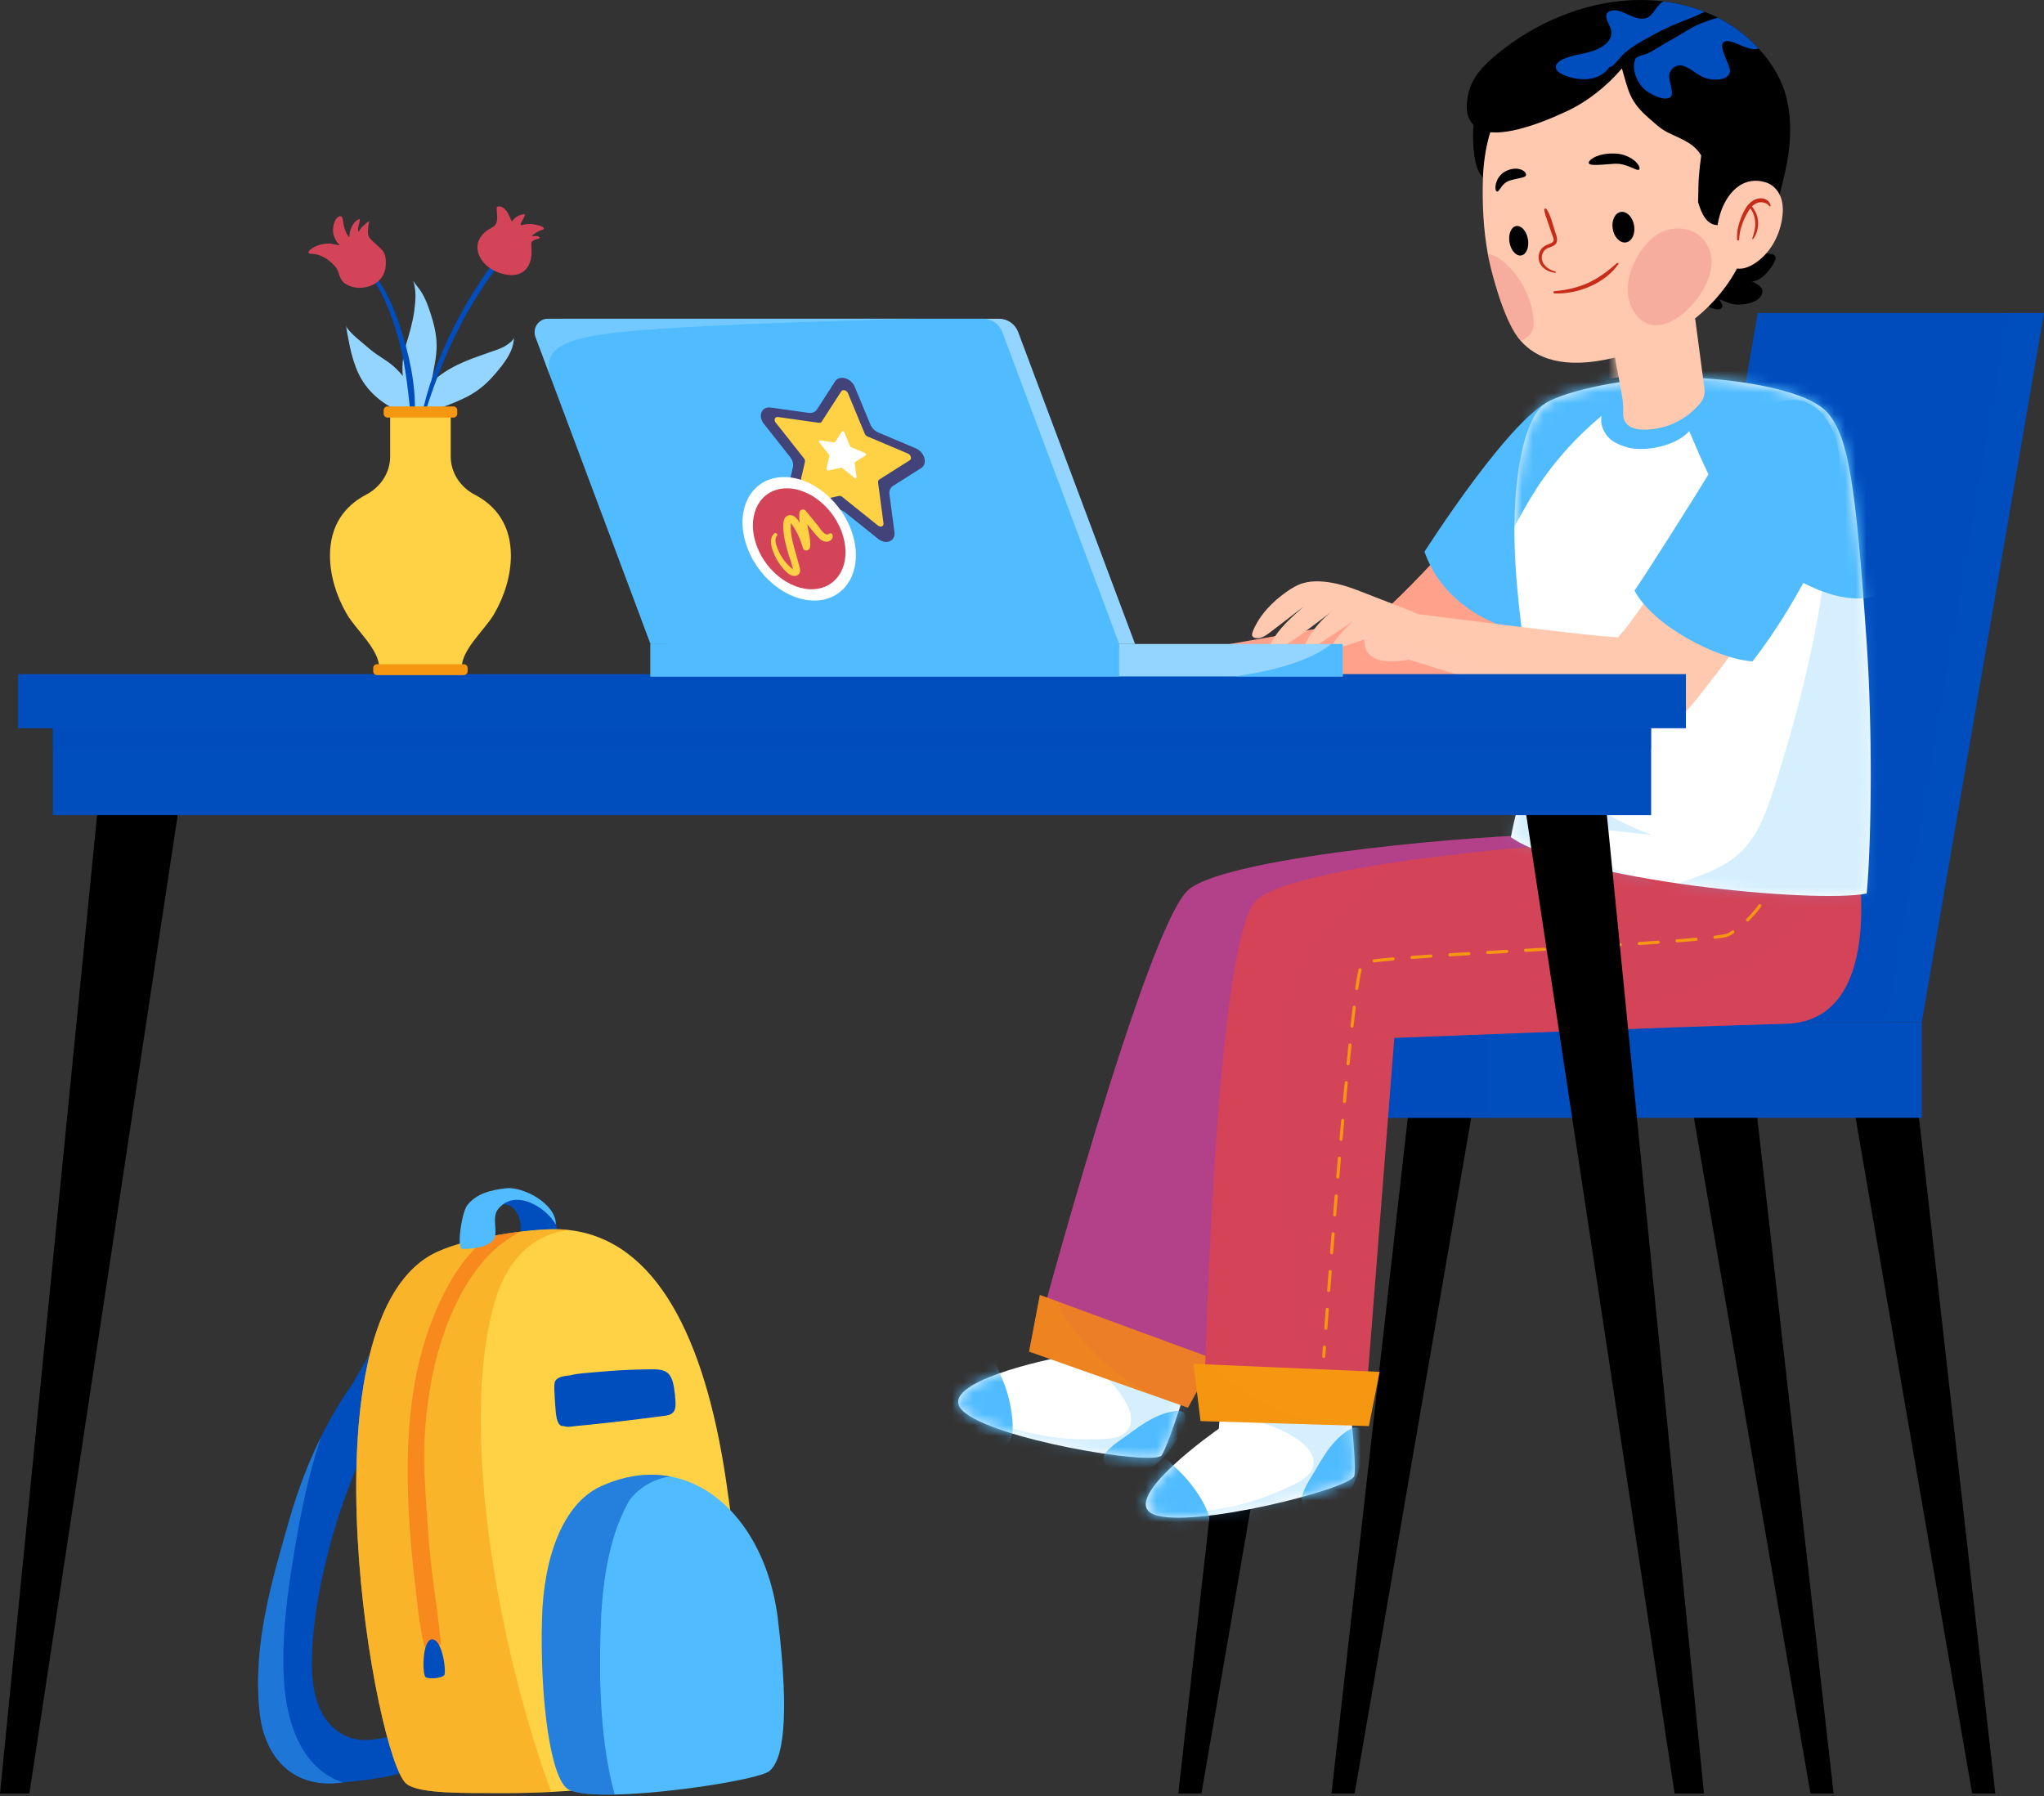 <svg width="190" height="167" viewBox="0 0 190 167" fill="none" xmlns="http://www.w3.org/2000/svg">
<rect x="0" y="0" width="190" height="167" fill="#333333" stroke="none"/>
<path d="M46.406 111.932C47.111 111.932 47.605 112.042 48.011 112.678C48.254 113.059 48.362 113.511 48.402 113.945C48.437 114.317 48.319 114.81 48.631 115.034C49.113 115.379 50.023 115.387 50.571 115.311C51.553 115.175 52.024 114.677 51.644 113.733C51.279 112.826 50.55 112.112 49.681 111.684C49.015 111.356 48.272 111.08 47.528 111.048C47.2 111.034 46.94 111.137 46.692 111.345C46.569 111.447 46.216 111.77 46.406 111.932Z" fill="#004DBE"/>
<path d="M37.673 122.61C36.097 122.094 33.312 127.892 32.638 128.851C30.007 132.594 28.185 136.813 26.922 141.195C25.221 147.102 23.454 153.052 24.14 159.264C24.584 163.287 27.128 166.216 31.46 165.76C33.515 165.544 37.502 165.214 39.201 164.033C39.976 163.495 40.029 162.792 39.357 161.838C38.674 160.865 38.178 161.067 37.008 161.299C34.798 161.738 32.892 162.33 30.986 160.62C29.113 158.938 28.912 155.975 29.013 153.596C29.161 150.108 29.845 146.72 30.764 143.331C31.921 139.059 33.659 135.198 35.26 131.102C35.969 129.289 36.991 127.378 37.398 125.473C37.64 124.336 37.38 123.433 37.785 122.375C37.592 122.347 37.357 122.324 37.673 122.61Z" fill="#004DBE"/>
<path opacity="0.38" d="M29.623 164.426C28.679 163.6 27.992 162.531 27.509 161.381C26.423 158.795 26.267 155.869 26.353 153.1C26.45 150.024 26.904 146.962 27.409 143.93C27.833 141.392 28.339 138.865 29.002 136.378C29.252 135.441 29.531 134.516 29.836 133.602C28.633 136.032 27.675 138.583 26.922 141.197C25.22 147.103 23.453 153.054 24.14 159.266C24.584 163.289 27.128 166.218 31.46 165.762C31.589 165.748 31.726 165.735 31.869 165.72C31.051 165.433 30.29 165.009 29.623 164.426Z" fill="#50BCFF"/>
<path d="M67.562 163.947C66.507 164.969 58.585 166.219 51.239 166.593C49.705 166.666 48.211 166.706 46.799 166.698C43.317 166.682 38.982 166.812 37.773 165.83C34.892 163.5 27.83 123.694 40.029 116.698C42.822 115.098 49.453 114.173 52.018 114.287C52.326 114.303 52.627 114.319 52.919 114.36C60.987 115.301 65.516 124.352 67.481 137.582C70.127 155.359 69.388 162.186 67.562 163.947Z" fill="#FFD245"/>
<path opacity="0.51" d="M51.24 166.592C49.707 166.667 48.209 166.707 46.798 166.701C43.319 166.684 38.981 166.811 37.771 165.832C34.891 163.499 27.828 123.698 40.029 116.699C41.268 115.99 43.255 115.414 45.312 114.999C46.326 114.798 47.363 114.631 48.325 114.516C49.817 114.331 51.148 114.251 52.017 114.285C52.328 114.302 52.628 114.32 52.922 114.36C49.8 114.66 47.288 116.877 46.101 120.668C42.576 131.942 46.141 152.801 51.24 166.592Z" fill="#F59711"/>
<path opacity="0.5" d="M48.325 114.516C47.173 115.155 46.113 115.927 45.22 116.912C43.256 119.078 41.92 121.884 41.032 124.654C40.139 127.437 39.679 130.346 39.489 133.261C39.281 136.354 39.615 139.413 39.805 142.501C40.019 145.969 40.641 149.327 40.986 152.778C41.009 153.031 40.243 153.239 40.019 153.106C39.759 153.17 39.483 153.17 39.448 153.037C38.947 151.079 38.803 148.993 38.555 146.989C38.319 145.018 38.135 143.037 38.025 141.055C37.691 134.989 37.893 128.675 40.088 122.938C41.148 120.167 42.668 117.287 44.932 115.316C45.059 115.207 45.18 115.103 45.313 115C46.327 114.798 47.363 114.631 48.325 114.516Z" fill="#F55E11"/>
<path d="M62.641 128.937C62.56 128.466 62.408 127.918 62.035 127.622C61.608 127.284 60.946 127.303 60.429 127.306C58.818 127.316 57.134 127.401 55.375 127.566C54.597 127.639 53.757 127.67 52.962 127.87C52.785 127.914 51.894 127.896 51.604 128.403C51.466 128.643 51.548 129.671 51.604 130.553C51.667 131.546 51.736 132.395 52.192 132.561C52.388 132.564 52.562 132.639 52.751 132.651C52.962 132.664 53.206 132.609 53.419 132.588C53.879 132.545 54.333 132.5 54.782 132.454C55.647 132.366 56.492 132.274 57.319 132.179C58.903 131.998 60.421 131.807 61.877 131.611C62.214 131.566 62.57 131.454 62.713 131.073C62.803 130.835 62.801 130.571 62.79 130.318C62.768 129.853 62.718 129.391 62.641 128.937Z" fill="#004DBE"/>
<path d="M42.999 116.121C42.411 116.153 42.907 112.76 43.416 112.076C44.254 110.949 45.74 110.608 47.068 110.468C48.601 110.307 51.708 111.89 51.666 113.857C50.763 112.227 47.897 110.466 46.325 112.38C45.64 113.215 46.35 114.516 45.897 115.201C45.31 116.085 43.586 116.089 42.999 116.121Z" fill="#50BCFF"/>
<path d="M71.474 164.684C70.549 165.382 62.481 166.729 57.139 166.835C55.224 166.875 53.657 166.754 52.894 166.388C51.214 165.601 50.167 158.093 50.386 150.414C50.549 144.732 52.359 139.764 55.873 138.174C57.464 137.451 59.015 137.11 60.483 137.102C61.117 137.094 61.734 137.159 62.334 137.273C67.578 138.271 71.474 143.62 72.31 150.536C73.455 160.082 72.74 163.742 71.474 164.684Z" fill="#50BCFF"/>
<path opacity="0.54" d="M62.334 137.273C60.224 137.5 58.763 139.002 58.406 139.651C56.474 143.166 55.946 147.557 55.824 151.64C55.678 156.347 55.808 162.046 57.139 166.835C55.224 166.875 53.657 166.754 52.894 166.388C51.214 165.601 50.167 158.093 50.386 150.414C50.549 144.732 52.359 139.764 55.873 138.174C57.464 137.451 59.015 137.11 60.483 137.102C61.117 137.094 61.734 137.159 62.334 137.273Z" fill="#004DBE"/>
<path d="M40.171 152.41C41.125 152.398 41.512 155.442 41.293 155.736C41.074 156.03 39.865 156.132 39.56 155.92C39.254 155.707 39.217 152.422 40.171 152.41Z" fill="#004DBE"/>
<path d="M111.678 166.745H109.526L116.797 102.352H122.785L111.678 166.745Z" fill="black"/>
<path d="M183.323 166.745H185.475L178.203 102.352H172.216L183.323 166.745Z" fill="black"/>
<path d="M168.292 166.745H170.444L163.172 102.352H157.185L168.292 166.745Z" fill="black"/>
<path d="M125.919 166.745H123.767L131.038 102.352H137.026L125.919 166.745Z" fill="black"/>
<path d="M190 29.102L178.637 95.044H152.029L163.393 29.102H190Z" fill="#004DBE"/>
<path opacity="0.45" d="M186.753 29.102L175.39 95.044H152.029L163.393 29.102H186.753Z" fill="#004DBE"/>
<path d="M178.638 95.047H115.781V103.923H178.638V95.047Z" fill="#004DBE"/>
<path opacity="0.45" d="M138.348 95.047H115.781V103.923H138.348V95.047Z" fill="#004DBE"/>
<path d="M98.184 126.243C98.184 126.243 86.817 128.495 89.471 131.139C92.125 133.783 107.245 136.313 107.974 135.304C108.702 134.294 110.947 126.796 110.947 126.796L100.45 122.055L98.184 126.243Z" fill="white"/>
<mask id="mask0_3732_5938" style="mask-type:luminance" maskUnits="userSpaceOnUse" x="89" y="122" width="22" height="14">
<path d="M98.184 126.243C98.184 126.243 86.817 128.495 89.471 131.139C92.125 133.783 107.245 136.313 107.974 135.304C108.702 134.294 110.947 126.796 110.947 126.796L100.45 122.055L98.184 126.243Z" fill="white"/>
</mask>
<g mask="url(#mask0_3732_5938)">
<path d="M104.895 133.347C106.217 132.354 107.648 131.374 109.29 131.181C109.591 131.146 109.957 131.169 110.11 131.43C110.189 131.564 110.189 131.73 110.174 131.885C110.088 132.763 109.616 133.554 109.106 134.273C108.586 135.006 108.004 135.709 107.278 136.238C106.553 136.768 105.665 137.114 104.769 137.066C104.094 137.031 102.514 136.488 102.562 135.595C102.603 134.803 104.32 133.78 104.895 133.347Z" fill="#50BCFF"/>
</g>
<mask id="mask1_3732_5938" style="mask-type:luminance" maskUnits="userSpaceOnUse" x="89" y="122" width="22" height="14">
<path d="M98.184 126.243C98.184 126.243 86.817 128.495 89.471 131.139C92.125 133.783 107.245 136.313 107.974 135.304C108.702 134.294 110.947 126.796 110.947 126.796L100.45 122.055L98.184 126.243Z" fill="white"/>
</mask>
<g mask="url(#mask1_3732_5938)">
<path d="M94.121 132.178C94.179 132.991 94.105 133.923 93.47 134.435C92.794 134.981 91.786 134.796 91.002 134.421C89.924 133.905 88.983 133.061 88.457 131.988C87.93 130.914 87.847 129.607 88.341 128.517C88.527 128.105 88.789 127.732 89.07 127.378C89.451 126.901 89.885 126.445 90.437 126.182C90.925 125.95 91.739 125.817 92.156 126.241C92.558 126.649 92.848 127.479 93.079 128C93.663 129.319 94.019 130.739 94.121 132.178Z" fill="#50BCFF"/>
</g>
<mask id="mask2_3732_5938" style="mask-type:luminance" maskUnits="userSpaceOnUse" x="89" y="122" width="22" height="14">
<path d="M98.184 126.243C98.184 126.243 86.817 128.495 89.471 131.139C92.125 133.783 107.245 136.313 107.974 135.304C108.702 134.294 110.947 126.796 110.947 126.796L100.45 122.055L98.184 126.243Z" fill="white"/>
</mask>
<g mask="url(#mask2_3732_5938)">
<path opacity="0.24" d="M95.963 133.262C98.099 133.772 100.245 133.863 102.352 133.804C103.462 133.773 104.757 133.554 105.075 132.455C105.32 131.608 104.851 130.601 104.301 129.795C103.385 128.45 102.188 127.306 100.851 126.497C100.294 126.159 99.708 125.875 99.193 125.454C98.679 125.033 98.23 124.435 98.148 123.784C98.061 123.097 98.409 122.481 98.903 122.133C99.397 121.784 100.017 121.661 100.633 121.585C103.351 121.254 106.395 121.819 108.825 123.739C111.254 125.658 112.858 129.101 112.149 131.887C111.768 133.384 110.794 134.552 109.677 135.454C107.024 137.595 103.419 138.437 99.828 137.752C97.355 137.28 94.908 136.089 92.796 134.372C91.806 133.567 89.469 132.047 88.762 130.932C87.695 129.248 90.4 131.21 90.945 131.543C92.367 132.413 94.427 132.895 95.963 133.262Z" fill="#50BCFF"/>
</g>
<path d="M113.294 132.828C113.294 132.828 103.783 139.447 107.274 140.806C110.766 142.164 125.632 138.42 125.894 137.203C126.157 135.987 125.208 128.218 125.208 128.218L113.69 128.082L113.294 132.828Z" fill="white"/>
<mask id="mask3_3732_5938" style="mask-type:luminance" maskUnits="userSpaceOnUse" x="106" y="128" width="20" height="14">
<path d="M113.294 132.828C113.294 132.828 103.783 139.447 107.274 140.806C110.766 142.164 125.632 138.42 125.894 137.203C126.157 135.987 125.208 128.218 125.208 128.218L113.69 128.082L113.294 132.828Z" fill="white"/>
</mask>
<g mask="url(#mask3_3732_5938)">
<path d="M122.292 136.645C123.104 135.206 124.022 133.734 125.449 132.899C125.711 132.745 126.055 132.62 126.3 132.798C126.427 132.89 126.492 133.042 126.541 133.19C126.814 134.029 126.699 134.942 126.519 135.806C126.337 136.686 126.086 137.564 125.633 138.339C125.18 139.115 124.506 139.788 123.666 140.105C123.033 140.342 121.368 140.478 121.054 139.641C120.774 138.898 121.937 137.272 122.292 136.645Z" fill="#50BCFF"/>
</g>
<mask id="mask4_3732_5938" style="mask-type:luminance" maskUnits="userSpaceOnUse" x="106" y="128" width="20" height="14">
<path d="M113.294 132.828C113.294 132.828 103.783 139.447 107.274 140.806C110.766 142.164 125.632 138.42 125.894 137.203C126.157 135.987 125.208 128.218 125.208 128.218L113.69 128.082L113.294 132.828Z" fill="white"/>
</mask>
<g mask="url(#mask4_3732_5938)">
<path d="M111.952 139.897C112.331 140.619 112.637 141.502 112.261 142.226C111.86 142.997 110.862 143.232 109.993 143.202C108.798 143.161 107.599 142.766 106.686 141.994C105.773 141.221 105.173 140.056 105.188 138.861C105.194 138.409 105.283 137.962 105.4 137.524C105.557 136.935 105.773 136.343 106.172 135.881C106.527 135.472 107.219 135.025 107.771 135.246C108.303 135.459 108.902 136.102 109.322 136.488C110.386 137.462 111.281 138.619 111.952 139.897Z" fill="#50BCFF"/>
</g>
<mask id="mask5_3732_5938" style="mask-type:luminance" maskUnits="userSpaceOnUse" x="106" y="128" width="20" height="14">
<path d="M113.294 132.828C113.294 132.828 103.783 139.447 107.274 140.806C110.766 142.164 125.632 138.42 125.894 137.203C126.157 135.987 125.208 128.218 125.208 128.218L113.69 128.082L113.294 132.828Z" fill="white"/>
</mask>
<g mask="url(#mask5_3732_5938)">
<path opacity="0.24" d="M114.072 140.147C116.234 139.758 118.236 138.981 120.143 138.083C121.147 137.61 122.246 136.89 122.096 135.755C121.981 134.882 121.148 134.147 120.321 133.629C118.943 132.765 117.387 132.196 115.838 131.99C115.192 131.905 114.542 131.879 113.901 131.7C113.261 131.52 112.61 131.153 112.274 130.589C111.919 129.994 111.992 129.291 112.304 128.774C112.616 128.256 113.135 127.895 113.669 127.579C116.027 126.186 119.042 125.484 122.037 126.268C125.032 127.052 127.881 129.564 128.349 132.401C128.6 133.925 128.175 135.385 127.513 136.659C125.941 139.684 122.976 141.9 119.411 142.713C116.957 143.272 114.237 143.162 111.614 142.435C110.385 142.095 107.634 141.639 106.54 140.901C104.888 139.786 108.152 140.5 108.785 140.586C110.438 140.81 112.518 140.427 114.072 140.147Z" fill="#50BCFF"/>
</g>
<path d="M164.076 77.743C164.076 77.743 167.368 93.334 157.871 93.582C148.374 93.829 122.795 94.819 122.795 94.819L110.682 130.164L96.173 124.898C96.173 124.898 106.587 85.909 110.512 82.692C114.438 79.475 139.383 77.495 144.195 77.619C149.007 77.743 164.076 77.743 164.076 77.743Z" fill="#D44459"/>
<path opacity="0.29" d="M164.076 77.743C164.076 77.743 167.368 93.334 157.871 93.582C148.374 93.829 122.795 94.819 122.795 94.819L110.682 130.164L96.173 124.898C96.173 124.898 106.587 85.909 110.512 82.692C114.438 79.475 139.383 77.495 144.195 77.619C149.007 77.743 164.076 77.743 164.076 77.743Z" fill="#663BFF"/>
<path d="M95.663 125.655L110.427 130.868L112.911 126.37L96.663 120.395L95.663 125.655Z" fill="#F59711"/>
<path opacity="0.3" d="M95.663 125.655L110.427 130.868L112.911 126.37L96.663 120.395L95.663 125.655Z" fill="#D44459"/>
<path opacity="0.27" d="M102.701 126.696C101.477 125.614 100.371 124.404 99.445 123.057C98.993 122.399 98.572 121.703 98.231 120.972L96.663 120.395L95.663 125.655L107.084 129.688C105.505 128.873 104.025 127.866 102.701 126.696Z" fill="#F59711"/>
<path d="M172.444 78.36C172.444 78.36 175.861 94.917 166.005 95.18C156.15 95.442 129.607 96.494 129.607 96.494L126.813 132.177L111.905 131.652C111.905 131.652 112.787 87.032 116.861 83.616C120.934 80.199 146.821 78.097 151.814 78.228C156.807 78.36 172.444 78.36 172.444 78.36Z" fill="#D44459"/>
<path opacity="0.1" d="M122.888 131.694C122.374 130.64 122.062 129.492 121.789 128.356C121.503 127.167 121.229 125.97 120.976 124.774C120.377 121.94 120.057 119.057 119.818 116.173C119.611 113.66 119.438 111.145 119.216 108.633C119.005 106.242 118.81 103.847 118.781 101.445C118.725 96.781 119.304 91.983 122.013 88.056C124.236 84.833 127.146 82.185 130.419 80.074C124.158 80.978 118.575 82.182 116.86 83.621C112.786 87.037 111.904 131.657 111.904 131.657L123.089 132.05C123.022 131.932 122.948 131.817 122.888 131.694Z" fill="#D44459"/>
<path opacity="0.1" d="M172.443 78.363C172.443 78.363 171.032 78.363 168.927 78.359C168.92 78.598 168.91 78.836 168.895 79.073C168.83 80.103 168.694 81.131 168.482 82.141C168.284 83.085 168.054 84.071 167.617 84.936C166.727 86.696 165.065 87.976 163.436 89.013C161.708 90.112 159.872 91.017 157.954 91.732C153.857 93.259 149.502 94.015 145.172 94.506C142.269 94.835 139.356 94.974 136.448 95.225C135.027 95.349 133.601 95.494 132.196 95.747C131.663 95.844 131.123 95.953 130.609 96.126C130.4 96.197 130.079 96.297 129.91 96.484C132.879 96.367 156.769 95.428 166.004 95.182C175.86 94.92 172.443 78.363 172.443 78.363Z" fill="#D44459"/>
<path d="M123.05 126.247C123.046 126.247 123.043 126.247 123.039 126.247C122.96 126.241 122.9 126.172 122.906 126.093L122.968 125.232C122.975 125.153 123.031 125.084 123.123 125.1C123.202 125.106 123.262 125.175 123.255 125.254L123.192 126.114C123.188 126.189 123.124 126.247 123.05 126.247Z" fill="#F59711"/>
<path d="M123.242 123.634C123.238 123.634 123.234 123.634 123.232 123.633C123.152 123.627 123.093 123.558 123.099 123.479L123.232 121.72C123.237 121.641 123.306 121.571 123.386 121.588C123.465 121.593 123.525 121.662 123.518 121.742L123.386 123.501C123.38 123.576 123.317 123.634 123.242 123.634ZM123.509 120.116C123.505 120.116 123.501 120.116 123.497 120.116C123.418 120.109 123.359 120.04 123.365 119.961L123.501 118.203C123.507 118.124 123.565 118.059 123.656 118.071C123.736 118.078 123.794 118.147 123.788 118.226L123.652 119.984C123.646 120.059 123.584 120.116 123.509 120.116ZM123.782 116.602C123.779 116.602 123.775 116.602 123.771 116.602C123.691 116.595 123.633 116.526 123.639 116.447C123.684 115.875 123.73 115.288 123.779 114.689C123.786 114.61 123.858 114.545 123.934 114.558C124.014 114.564 124.073 114.634 124.066 114.713C124.017 115.311 123.971 115.898 123.926 116.47C123.921 116.545 123.857 116.602 123.782 116.602ZM124.065 113.088C124.061 113.088 124.057 113.088 124.053 113.087C123.974 113.081 123.915 113.011 123.921 112.932L124.065 111.175C124.072 111.096 124.142 111.031 124.221 111.044C124.3 111.05 124.359 111.12 124.352 111.199L124.208 112.956C124.202 113.031 124.139 113.088 124.065 113.088ZM124.355 109.576C124.351 109.576 124.347 109.576 124.344 109.575C124.264 109.569 124.206 109.499 124.212 109.42L124.361 107.664C124.368 107.585 124.428 107.523 124.517 107.533C124.596 107.54 124.654 107.61 124.648 107.689L124.499 109.444C124.493 109.52 124.43 109.576 124.355 109.576ZM124.657 106.065C124.653 106.065 124.648 106.065 124.644 106.064C124.565 106.057 124.506 105.987 124.513 105.909L124.669 104.152C124.676 104.073 124.733 104.011 124.826 104.022C124.905 104.029 124.963 104.099 124.956 104.178L124.8 105.934C124.793 106.009 124.731 106.065 124.657 106.065ZM124.974 102.555C124.969 102.555 124.964 102.555 124.96 102.554C124.881 102.547 124.823 102.477 124.83 102.398C124.885 101.804 124.94 101.218 124.995 100.643C125.002 100.563 125.07 100.499 125.152 100.513C125.232 100.521 125.289 100.591 125.282 100.67C125.227 101.245 125.172 101.831 125.117 102.425C125.11 102.498 125.047 102.555 124.974 102.555ZM125.309 99.046C125.305 99.046 125.3 99.046 125.296 99.046C125.216 99.037 125.159 98.967 125.166 98.888C125.226 98.284 125.286 97.699 125.345 97.133C125.354 97.055 125.428 96.999 125.504 97.005C125.583 97.014 125.64 97.085 125.632 97.163C125.573 97.728 125.513 98.313 125.453 98.916C125.445 98.99 125.383 99.046 125.309 99.046ZM125.678 95.54C125.672 95.54 125.667 95.539 125.662 95.538C125.583 95.53 125.526 95.458 125.535 95.379C125.604 94.756 125.673 94.17 125.74 93.627C125.75 93.548 125.824 93.493 125.9 93.501C125.979 93.511 126.035 93.583 126.026 93.662C125.959 94.203 125.89 94.79 125.82 95.411C125.813 95.485 125.75 95.54 125.678 95.54ZM126.117 92.04C126.11 92.04 126.103 92.04 126.096 92.039C126.017 92.027 125.963 91.955 125.974 91.876C126.085 91.113 126.189 90.524 126.282 90.125C126.3 90.048 126.38 89.998 126.455 90.018C126.533 90.036 126.581 90.114 126.562 90.191C126.471 90.582 126.369 91.163 126.259 91.918C126.249 91.989 126.187 92.04 126.117 92.04ZM127.732 89.476C127.661 89.476 127.598 89.423 127.59 89.35C127.579 89.271 127.636 89.199 127.715 89.189C128.164 89.132 128.741 89.073 129.478 89.008C129.556 88.998 129.627 89.06 129.634 89.139C129.641 89.218 129.582 89.289 129.503 89.295C128.77 89.359 128.197 89.418 127.751 89.475C127.744 89.475 127.738 89.476 127.732 89.476ZM131.25 89.154C131.175 89.154 131.112 89.097 131.106 89.021C131.1 88.942 131.16 88.873 131.239 88.867C131.79 88.826 132.38 88.785 133.001 88.742C133.085 88.732 133.149 88.796 133.154 88.876C133.16 88.955 133.1 89.024 133.02 89.029C132.4 89.071 131.812 89.112 131.26 89.154C131.257 89.154 131.253 89.154 131.25 89.154ZM134.771 88.914C134.695 88.914 134.632 88.855 134.627 88.779C134.622 88.699 134.683 88.631 134.762 88.626C135.331 88.59 135.919 88.553 136.522 88.517C136.617 88.517 136.67 88.573 136.675 88.651C136.68 88.732 136.619 88.8 136.54 88.805C135.938 88.842 135.35 88.878 134.78 88.914C134.777 88.914 134.774 88.914 134.771 88.914ZM138.292 88.698C138.216 88.698 138.153 88.639 138.148 88.563C138.144 88.483 138.205 88.415 138.284 88.41L140.044 88.306C140.122 88.304 140.192 88.363 140.197 88.442C140.201 88.521 140.14 88.589 140.061 88.594L138.301 88.698C138.298 88.698 138.295 88.698 138.292 88.698ZM141.813 88.494C141.737 88.494 141.673 88.434 141.669 88.358C141.664 88.279 141.725 88.211 141.804 88.206L143.563 88.104C143.642 88.099 143.711 88.161 143.716 88.24C143.721 88.319 143.659 88.387 143.581 88.392L141.821 88.494C141.818 88.494 141.815 88.494 141.813 88.494ZM145.332 88.291C145.256 88.291 145.192 88.232 145.188 88.156C145.183 88.076 145.244 88.008 145.323 88.003L147.084 87.9C147.163 87.894 147.232 87.956 147.236 88.035C147.241 88.114 147.18 88.183 147.101 88.188L145.34 88.291C145.338 88.291 145.335 88.291 145.332 88.291ZM148.852 88.083C148.776 88.083 148.713 88.024 148.708 87.948C148.704 87.868 148.764 87.8 148.844 87.795C149.44 87.759 150.028 87.723 150.603 87.688C150.686 87.676 150.751 87.743 150.757 87.822C150.761 87.901 150.701 87.97 150.622 87.975C150.047 88.011 149.459 88.047 148.861 88.084C148.858 88.083 148.855 88.083 148.852 88.083ZM152.373 87.863C152.298 87.863 152.234 87.804 152.23 87.729C152.224 87.649 152.284 87.581 152.363 87.575C152.972 87.536 153.56 87.495 154.123 87.457C154.205 87.446 154.272 87.511 154.277 87.59C154.283 87.669 154.223 87.739 154.143 87.744C153.579 87.782 152.991 87.823 152.382 87.862C152.379 87.863 152.376 87.863 152.373 87.863ZM155.893 87.614C155.819 87.614 155.756 87.556 155.75 87.481C155.744 87.402 155.803 87.333 155.882 87.327C156.519 87.277 157.108 87.228 157.64 87.18C157.729 87.17 157.789 87.231 157.796 87.31C157.804 87.39 157.745 87.46 157.665 87.467C157.133 87.515 156.543 87.564 155.904 87.614C155.901 87.614 155.897 87.614 155.893 87.614ZM159.409 87.282C159.338 87.282 159.276 87.229 159.266 87.156C159.256 87.077 159.312 87.005 159.391 86.995C160.316 86.878 160.565 86.793 160.63 86.754C160.747 86.684 160.869 86.606 160.994 86.522C161.06 86.477 161.149 86.495 161.194 86.561C161.238 86.627 161.221 86.717 161.155 86.761C161.026 86.848 160.901 86.928 160.78 87.001C160.673 87.064 160.424 87.154 159.428 87.281C159.421 87.282 159.415 87.282 159.409 87.282ZM162.436 85.675C162.399 85.675 162.361 85.661 162.333 85.631C162.277 85.574 162.279 85.483 162.336 85.427C162.768 85.009 163.146 84.568 163.462 84.117C163.507 84.05 163.598 84.035 163.662 84.08C163.727 84.126 163.744 84.216 163.699 84.281C163.373 84.748 162.982 85.204 162.537 85.635C162.508 85.662 162.472 85.675 162.436 85.675Z" fill="#F59711"/>
<path d="M164.333 82.959C164.315 82.959 164.297 82.955 164.28 82.948C164.206 82.919 164.17 82.836 164.198 82.762C164.303 82.494 164.384 82.224 164.44 81.958C164.456 81.88 164.535 81.832 164.61 81.846C164.689 81.862 164.739 81.939 164.722 82.017C164.663 82.299 164.577 82.584 164.466 82.868C164.444 82.924 164.39 82.959 164.333 82.959Z" fill="#F59711"/>
<path d="M111.597 132.112L127.247 132.581L128.243 127.54L110.947 126.797L111.597 132.112Z" fill="#F59711"/>
<path opacity="0.27" d="M118.618 130.959C117.123 130.301 115.7 129.486 114.408 128.485C113.778 127.996 113.165 127.461 112.617 126.869L110.947 126.797L111.597 132.112L123.703 132.475C121.951 132.178 120.236 131.671 118.618 130.959Z" fill="#F59711"/>
<path d="M139.459 45.406C139.459 45.406 129.308 56.884 127.815 57.365C126.322 57.845 110.572 60.519 110.572 60.519L109.731 65.562C109.731 65.562 128.829 67.43 131.014 66.124C133.199 64.818 146.12 53.903 146.12 53.903L139.459 45.406Z" fill="#FFA18B"/>
<path d="M132.412 51.297C132.412 51.297 140.833 38.054 144.522 37.095C148.21 36.136 155.232 38.966 151.299 46.316C147.366 53.666 142.35 58.917 142.35 58.917C142.35 58.917 134.786 57.993 132.412 51.297Z" fill="#50BCFF"/>
<path opacity="0.38" d="M145.93 36.919C144.918 38.26 144.054 39.713 143.253 41.188C142.259 43.019 141.379 44.91 140.526 46.809C139.66 48.74 138.859 50.702 138.191 52.71C137.728 54.099 137.336 55.51 137.035 56.936C139.694 58.594 142.35 58.919 142.35 58.919C142.35 58.919 147.366 53.668 151.299 46.318C154.771 39.827 149.703 36.863 145.93 36.919Z" fill="#50BCFF"/>
<path d="M173.532 59.988C172.485 44.573 171.778 40.739 169.976 38.484C168.189 36.248 161.597 35.269 156.955 35.087C152.312 34.905 145.538 36.217 143.61 37.538C141.676 38.863 140.52 44.481 140.818 51.469C141.077 57.522 142.35 63.955 142.299 66.756C142.204 71.956 141.183 73.961 140.441 77.832C146.244 81.87 168.702 84.035 173.521 83.069C173.995 77.809 174.039 67.451 173.532 59.988Z" fill="white"/>
<mask id="mask6_3732_5938" style="mask-type:luminance" maskUnits="userSpaceOnUse" x="140" y="35" width="34" height="49">
<path d="M173.532 59.988C172.485 44.573 171.778 40.739 169.976 38.484C168.189 36.248 161.597 35.269 156.955 35.087C152.312 34.905 145.538 36.217 143.61 37.538C141.676 38.863 140.52 44.481 140.818 51.469C141.077 57.522 142.35 63.955 142.299 66.756C142.204 71.956 141.183 73.961 140.441 77.832C146.244 81.87 168.702 84.035 173.521 83.069C173.995 77.809 174.039 67.451 173.532 59.988Z" fill="white"/>
</mask>
<g mask="url(#mask6_3732_5938)">
<path d="M148.873 38.668C148.729 39.363 149.01 40.115 149.494 40.642C149.979 41.171 150.692 41.427 151.374 41.615C152.696 41.977 155.683 41.587 157.025 40.082C159.261 45.392 161.844 51.044 167.063 53.896C168.511 54.687 170.062 55.354 171.685 55.568C173.318 55.782 175.04 55.498 176.303 54.53C177.795 53.387 178.47 51.429 178.47 49.508C178.469 47.592 177.872 45.698 177.191 43.879C176.022 40.761 174.527 37.674 172.095 35.414C168.431 32.009 163.239 31.013 158.447 30.851C154.417 30.715 150.395 31.07 146.707 32.372C143.064 33.658 139.732 35.925 137.554 39.13C134.736 43.277 134.04 48.973 135.76 53.916C136.032 53.95 136.481 54.006 136.712 53.861C139.29 52.239 140.597 49.125 142.204 46.421C143.93 43.516 146.274 40.809 148.873 38.668Z" fill="#50BCFF"/>
</g>
<mask id="mask7_3732_5938" style="mask-type:luminance" maskUnits="userSpaceOnUse" x="140" y="35" width="34" height="49">
<path d="M173.532 59.988C172.485 44.573 171.778 40.739 169.976 38.484C168.189 36.248 161.597 35.269 156.955 35.087C152.312 34.905 145.538 36.217 143.61 37.538C141.676 38.863 140.52 44.481 140.818 51.469C141.077 57.522 142.35 63.955 142.299 66.756C142.204 71.956 141.183 73.961 140.441 77.832C146.244 81.87 168.702 84.035 173.521 83.069C173.995 77.809 174.039 67.451 173.532 59.988Z" fill="white"/>
</mask>
<g mask="url(#mask7_3732_5938)">
<path opacity="0.24" d="M164.874 73.377C164.198 75.475 163.429 77.643 161.848 79.179C159.2 81.751 155.006 81.896 151.928 83.934C152.727 86.177 155.38 87.056 157.702 87.584C162.285 88.624 167.17 89.427 171.604 87.869C173.101 87.342 174.56 86.505 175.425 85.175C176.108 84.127 176.366 82.864 176.561 81.628C177.539 75.43 177.257 69.11 176.9 62.846C176.526 56.264 176.071 49.688 175.511 43.121C175.352 41.252 175.154 39.294 174.107 37.736C173.477 36.797 172.52 36.027 171.455 35.637C169.795 35.029 170.092 36.257 170.188 37.535C170.41 40.477 170.429 43.433 170.278 46.378C169.979 52.218 169.012 58.009 167.631 63.687C166.837 66.951 165.905 70.18 164.874 73.377Z" fill="#50BCFF"/>
</g>
<mask id="mask8_3732_5938" style="mask-type:luminance" maskUnits="userSpaceOnUse" x="140" y="35" width="34" height="49">
<path d="M173.532 59.988C172.485 44.573 171.778 40.739 169.976 38.484C168.189 36.248 161.597 35.269 156.955 35.087C152.312 34.905 145.538 36.217 143.61 37.538C141.676 38.863 140.52 44.481 140.818 51.469C141.077 57.522 142.35 63.955 142.299 66.756C142.204 71.956 141.183 73.961 140.441 77.832C146.244 81.87 168.702 84.035 173.521 83.069C173.995 77.809 174.039 67.451 173.532 59.988Z" fill="white"/>
</mask>
<g mask="url(#mask8_3732_5938)">
<path opacity="0.24" d="M153.292 81.98C150.846 81.096 148.497 80.284 146.213 79.071C145.14 78.501 144.042 77.836 143.54 76.827C144.815 76.668 146.107 76.808 147.381 76.947C149.448 77.174 151.514 77.4 153.581 77.627C151.404 76.895 149.368 75.69 147.393 74.566C146.398 74 143.616 72.852 144.418 71.258C144.692 70.716 145.308 70.471 145.783 70.144C146.392 69.727 146.476 69.138 146.116 68.49C145.646 67.645 144.729 67.103 143.942 66.593C143.064 66.023 142.278 65.4 141.528 64.667C141.111 64.258 140.706 63.82 140.334 63.355C140.172 64.629 140.456 65.958 140.399 67.255C140.342 68.555 139.933 69.822 139.637 71.099C138.969 73.976 138.871 76.95 139.348 79.846C139.435 80.373 139.548 80.915 139.881 81.358C140.263 81.866 140.89 82.187 141.515 82.454C144.728 83.831 148.367 84.23 151.939 84.52C154.09 84.694 155.694 82.848 153.292 81.98Z" fill="#50BCFF"/>
</g>
<path d="M116.463 58.685C117.058 57.206 118.271 55.923 119.69 54.95C120.125 54.652 120.589 54.376 121.099 54.222C122.129 53.911 123.331 54.059 124.307 54.283C125.55 54.569 126.695 55.082 127.858 55.525C128.943 55.938 130.027 56.354 131.106 56.777C131.351 56.873 131.659 57.068 131.929 57.103C134.14 57.39 147.921 59.166 150.395 59.249C152.93 56.565 156.776 49.398 156.776 49.398C156.776 49.398 163.638 50.236 165.699 54.194C165.723 54.087 157.366 66.034 156.121 66.688C154.877 67.342 149.24 66.408 142.424 64.642C137.265 63.305 132.807 61.915 130.942 61.318C130.669 61.391 130.365 61.442 130.027 61.466C126.42 61.717 126.967 59.668 126.794 59.548L126.886 59.428C126.189 59.674 125.488 59.907 124.779 60.113C124.493 60.196 124.111 60.246 123.988 60.019C123.892 59.843 124.033 59.621 124.171 59.447C124.635 58.867 125.148 58.316 125.705 57.804C124.539 58.579 123.374 59.354 122.209 60.129C121.977 60.284 121.659 60.443 121.447 60.302C121.236 60.163 121.327 59.855 121.447 59.625C122.027 58.51 122.907 57.5 123.984 56.712C123.198 57.303 122.414 57.895 121.629 58.487C121.09 58.893 120.551 59.3 119.976 59.663C119.46 59.989 118.814 60.291 118.267 60.104C118.196 60.08 118.124 60.042 118.103 59.976C118.084 59.914 118.115 59.845 118.147 59.783C118.822 58.476 120.016 57.417 121.181 56.395C120.141 57.193 119.102 57.99 118.062 58.788C117.661 59.095 117.161 59.427 116.687 59.312C116.584 59.288 116.486 59.239 116.433 59.159C116.344 59.025 116.399 58.843 116.463 58.685Z" fill="#FFC9B0"/>
<path d="M154.595 58.962C153.773 58.01 153.253 57.011 152.877 55.959C154.883 52.927 156.777 49.398 156.777 49.398C156.777 49.398 163.64 50.236 165.7 54.194C165.715 54.124 162.212 59.116 159.405 62.817C157.469 62.154 155.715 60.26 154.595 58.962Z" fill="#FFC9B0"/>
<path opacity="0.3" d="M126.738 58.875C127.582 58.976 128.317 59.327 129.13 59.522C129.911 59.709 130.729 59.78 131.525 59.921C133.667 60.301 135.698 61.048 137.718 61.712C141.524 62.962 145.415 64.029 149.394 64.882C151.806 65.4 154.359 66.089 156.915 65.93C156.556 66.334 156.28 66.604 156.121 66.688C154.876 67.342 149.239 66.408 142.423 64.641C137.265 63.305 132.806 61.915 130.941 61.318C130.668 61.391 130.364 61.442 130.026 61.466C126.419 61.717 126.966 59.668 126.793 59.547L126.885 59.428C126.189 59.673 125.487 59.906 124.778 60.112C124.596 60.165 124.375 60.205 124.207 60.167C125.027 59.666 125.874 59.291 126.738 58.875Z" fill="#FFC9B0"/>
<path d="M151.937 54.906C152.577 54.019 157.705 45.995 159.467 43.008C160.395 41.432 161.435 39.841 162.98 38.659C164.075 37.817 167.165 35.915 169.391 38.497C169.509 38.633 169.621 38.778 169.727 38.921C169.844 39.087 169.951 39.255 170.048 39.428C171.525 41.987 171.09 45.496 170.215 48.455C170.045 49.036 169.834 49.602 169.592 50.161C168.05 53.751 165.458 58.221 162.897 61.482C159.481 61.23 153.644 58.147 151.937 54.906Z" fill="#50BCFF"/>
<path opacity="0.38" d="M169.803 48.647C169.146 49.526 168.466 50.389 167.757 51.226C166.563 52.639 165.269 53.969 163.962 55.277C162.68 56.559 161.361 57.807 159.983 58.986C159.498 59.4 159.003 59.802 158.501 60.196C160.076 60.914 161.647 61.387 162.895 61.479C165.456 58.217 168.049 53.747 169.59 50.158C169.833 49.599 170.043 49.033 170.214 48.451C170.272 48.254 170.328 48.054 170.382 47.852C170.19 48.118 170 48.385 169.803 48.647Z" fill="#50BCFF"/>
<path d="M149.666 30.781L157.575 29.637L158.44 36.155C158.502 36.628 158.367 37.093 158.058 37.468C157.38 38.293 155.942 39.627 153.583 39.903C151.157 40.186 150.851 39.073 150.885 38.38C150.917 37.741 150.835 37.095 150.717 36.456L149.666 30.781Z" fill="#FFC9B0"/>
<mask id="mask9_3732_5938" style="mask-type:luminance" maskUnits="userSpaceOnUse" x="149" y="29" width="10" height="11">
<path d="M149.666 30.781L157.575 29.637L158.44 36.155C158.502 36.628 158.367 37.093 158.058 37.468C157.38 38.293 155.942 39.627 153.583 39.903C151.157 40.186 150.851 39.073 150.885 38.38C150.917 37.741 150.835 37.095 150.717 36.456L149.666 30.781Z" fill="white"/>
</mask>
<g mask="url(#mask9_3732_5938)">
<path d="M148.249 35.249C154.775 35.497 157.574 29.222 157.387 28.957C157.156 28.628 156.531 28.648 156.025 28.733C152.458 29.338 147.486 30.96 146.92 32.291C146.355 33.621 147.328 35.215 148.249 35.249Z" fill="#FFC9B0"/>
</g>
<path d="M163.323 23.555C162.904 23.537 162.405 23.507 162.092 23.21C161.796 22.928 161.731 22.466 161.555 22.122C160.979 20.989 159.683 20.381 158.515 21.18C155.651 23.138 157 26.457 157.26 26.981C157.63 27.728 158.415 28.436 159.238 28.688C159.512 28.771 160.024 28.874 160.1 28.485C160.145 28.256 159.88 28.039 159.847 27.832C160.399 28.047 160.858 28.299 161.481 28.319C162.187 28.341 163.369 28.14 163.725 27.46C164.098 26.747 163.381 26.439 162.844 26.146C163.761 26.18 164.658 24.954 164.984 24.257C165.404 23.36 163.889 23.579 163.323 23.555Z" fill="black"/>
<path d="M137.646 8.957C137.359 9.411 137.227 9.938 137.131 10.46C136.89 11.785 136.863 13.147 137.052 14.481C137.135 15.063 137.264 15.653 137.581 16.157C138.022 16.858 138.78 17.316 139.544 17.68C140.018 17.905 140.571 18.106 141.061 17.916C141.387 17.788 141.622 17.504 141.784 17.204C142.35 16.155 142.185 14.897 141.998 13.729C141.819 12.61 141.629 11.478 141.163 10.438C140.816 9.663 140.298 8.93 139.595 8.413C138.823 7.846 138.138 8.179 137.646 8.957Z" fill="black"/>
<path d="M150.017 33.264C145.288 34.405 142.73 33.264 141.342 31.666C141.236 31.548 141.142 31.424 141.048 31.299C139.748 29.515 138.684 25.528 138.378 24.003C138.354 23.873 138.33 23.743 138.301 23.608C138.301 23.591 138.301 23.574 138.295 23.563C137.901 21.383 137.766 19 137.848 16.52C138.231 5.977 147.083 1.43 154.606 4.903C157.447 6.219 159.881 8.676 161.317 11.635C161.428 11.861 161.534 12.093 161.634 12.33C166.127 22.907 158.999 31.113 150.017 33.264Z" fill="#FFC9B0"/>
<g opacity="0.21">
<path d="M142.242 31.076C142.024 31.359 141.707 31.551 141.342 31.664C141.236 31.545 141.142 31.422 141.048 31.297C139.749 29.512 138.684 25.526 138.378 24.001C138.355 23.871 138.331 23.741 138.302 23.605C138.908 23.673 139.467 24.052 139.914 24.458C141.396 25.825 142.337 27.649 142.531 29.535C142.589 30.066 142.577 30.636 142.242 31.076Z" fill="#D44459"/>
<path d="M156.237 29.326C156.347 29.242 156.453 29.156 156.554 29.069C158.233 27.615 160.136 24.627 158.429 22.383C157.586 21.275 156.012 20.979 154.768 21.451C153.525 21.923 152.592 23.028 151.988 24.256C151.536 25.173 151.237 26.205 151.317 27.247C151.396 28.29 151.899 29.342 152.758 29.896C153.891 30.626 155.248 30.073 156.237 29.326Z" fill="#D44459"/>
</g>
<path d="M166.189 14.654C166.048 15.545 165.849 16.428 165.617 17.304C165.526 17.63 165.145 19.675 164.854 19.77C164.73 19.81 164.605 19.834 164.481 19.826C164.208 19.81 163.968 19.651 163.769 19.46C163.371 19.079 162.998 18.585 162.352 18.68C161.424 18.8 160.727 20.901 159.783 20.932C158.63 20.972 158.175 19.866 157.843 18.784C157.902 17.655 157.794 17.058 158.108 14.671C158.125 14.599 158.125 14.527 158.133 14.456C158.075 14.352 158.017 14.265 157.967 14.201C157.255 13.206 156.061 12.84 155.009 12.307C154.313 11.957 153.757 11.4 153.177 10.899C152.506 10.318 151.917 9.65 151.553 8.838C151.205 8.058 151.006 7.175 150.765 6.363C149.373 8.002 147.542 9.474 145.536 10.389C144.152 11.034 142.602 11.655 141.119 12.021C139.95 12.307 138.135 12.609 137.132 11.766C136.212 10.994 136.254 9.84 136.477 8.758C136.817 7.127 137.952 6.029 139.22 4.986C142.676 2.146 147.102 0.244 151.643 0.021C152.638 -0.027 153.64 0.005 154.635 0.132C155.945 0.291 157.229 0.61 158.448 1.095C158.871 1.254 159.277 1.437 159.682 1.644C159.997 1.811 160.312 1.978 160.619 2.169C161.655 2.79 162.633 3.594 163.47 4.509C164.721 5.853 165.675 7.469 166.089 9.204C166.097 9.228 166.097 9.251 166.105 9.275C166.512 11.041 166.471 12.879 166.189 14.654Z" fill="black"/>
<path d="M163.471 4.509C162.709 4.796 161.482 3.976 160.844 3.857C159.063 3.539 160.986 6.077 160.803 6.713C160.604 7.413 159.692 7.446 159.071 7.374C158.043 7.27 157.521 6.578 156.651 6.188C156.004 5.902 155.358 6.204 155.175 6.904C155.043 7.397 155.664 8.663 155.3 9.005C154.753 9.506 153.295 8.694 152.905 8.345C152.175 7.692 151.612 6.443 152.018 5.488C152.126 5.186 152.938 5.098 153.269 4.915C153.949 4.565 154.571 4.12 155.242 3.762C156.194 3.26 157.106 2.576 158.125 2.17C158.581 1.987 159.12 1.796 159.684 1.645C159.999 1.812 160.313 1.979 160.62 2.17C161.656 2.79 162.634 3.594 163.471 4.509Z" fill="#004DBE"/>
<path d="M158.449 1.095C157.96 1.334 157.471 1.573 156.949 1.764C155.813 2.185 154.736 2.655 153.684 3.236C152.772 3.737 151.836 4.238 151.04 4.907C150.568 5.305 149.996 6.244 149.598 6.244C148.654 7.629 146.681 7.565 145.313 6.952C144.509 6.594 144.302 6.013 145.214 5.543C146.208 5.034 147.435 5.05 148.471 4.581C149.283 4.207 150.021 3.554 149.706 2.631C149.507 2.058 148.844 1.191 149.847 0.976C150.61 0.817 151.496 1.557 152.25 1.692C152.963 1.82 153.286 1.676 153.701 1.12C154.024 0.69 154.207 0.364 154.638 0.133C155.946 0.291 157.231 0.61 158.449 1.095Z" fill="#004DBE"/>
<path d="M142.032 22.253C142.154 23.008 141.869 23.679 141.394 23.75C140.919 23.821 140.434 23.266 140.312 22.511C140.189 21.755 140.475 21.085 140.949 21.014C141.424 20.943 141.908 21.498 142.032 22.253Z" fill="black"/>
<path d="M151.899 20.972C152.026 21.754 151.684 22.456 151.135 22.537C150.585 22.62 150.037 22.052 149.909 21.269C149.782 20.487 150.124 19.785 150.674 19.703C151.223 19.621 151.772 20.189 151.899 20.972Z" fill="black"/>
<path d="M144.511 27.064C145.599 26.982 146.694 26.732 147.679 26.273C148.666 25.812 149.502 25.17 150.303 24.459C150.37 24.399 150.492 24.477 150.436 24.557C149.19 26.341 146.707 27.362 144.511 27.28C144.365 27.274 144.368 27.075 144.511 27.064Z" fill="#C72C19"/>
<path d="M144.58 25.237C143.947 25.091 143.302 24.614 143.318 23.931C143.326 23.628 143.464 23.317 143.731 23.145C143.939 23.011 144.199 22.97 144.413 22.845C144.957 22.527 144.692 21.967 144.541 21.497C144.324 20.824 144.154 20.036 143.757 19.436C143.701 19.353 143.533 19.377 143.545 19.491C143.587 19.865 143.73 20.233 143.855 20.587C143.991 20.972 144.124 21.358 144.253 21.746C144.318 21.94 144.494 22.254 144.376 22.45C144.307 22.565 144.137 22.623 144.017 22.672C143.76 22.779 143.519 22.868 143.333 23.079C142.991 23.464 142.934 24.039 143.155 24.492C143.41 25.012 143.991 25.296 144.562 25.366C144.639 25.375 144.654 25.254 144.58 25.237Z" fill="#C72C19"/>
<path d="M141.826 16.115C141.998 16.543 141.371 16.491 140.433 16.756C139.496 17.021 139.437 17.841 139.154 17.807C138.871 17.774 138.91 16.335 140.121 15.841C141.047 15.462 141.713 15.833 141.826 16.115Z" fill="black"/>
<path d="M147.682 15.089C147.596 15.473 148.756 15.314 150.039 15.228C151.322 15.142 152.246 16.057 152.392 15.723C152.537 15.389 151.62 14.307 150.062 14.271C148.504 14.234 147.739 14.835 147.682 15.089Z" fill="black"/>
<path d="M160.046 19.468C160.723 17.729 162.136 16.334 164.16 16.962C164.818 17.166 165.31 17.729 165.538 18.355C165.765 18.982 165.757 19.666 165.656 20.323C165.402 21.98 164.518 23.594 163.063 24.52C162.512 24.87 161.817 25.12 161.196 24.903C160.345 24.606 159.907 23.698 159.711 22.906C159.471 21.938 159.595 20.627 160.046 19.468Z" fill="#FFC9B0"/>
<path opacity="0.3" d="M162.308 17.863C161.813 18.359 161.544 19.045 161.07 19.529C160.737 19.869 160.524 20.371 159.954 19.795C159.949 19.79 159.945 19.781 159.939 19.774C159.974 19.672 160.007 19.569 160.046 19.468C160.68 17.839 161.96 16.512 163.782 16.866C163.239 17.076 162.737 17.431 162.308 17.863Z" fill="#FFC9B0"/>
<path d="M164.261 18.607C164.072 18.477 163.839 18.422 163.61 18.436C163.078 18.468 162.627 18.827 162.344 19.243C162.05 19.675 161.847 20.188 161.685 20.679C161.516 21.192 161.436 21.735 161.469 22.275C161.476 22.382 161.664 22.379 161.665 22.271C161.679 21.385 162.031 20.482 162.47 19.716C162.537 19.599 162.616 19.484 162.702 19.374C162.97 19.742 163.126 20.178 163.153 20.628C163.187 21.171 163.056 21.663 162.881 22.172C162.863 22.223 162.934 22.266 162.968 22.219C163.62 21.324 163.579 20.038 162.849 19.199C163.006 19.038 163.191 18.907 163.414 18.841C163.763 18.738 164.255 18.849 164.461 19.16C164.5 19.219 164.611 19.172 164.592 19.104C164.533 18.902 164.44 18.73 164.261 18.607Z" fill="#C72C19"/>
<path d="M2.733 166.745H0L9.233 73.688H16.836L2.733 166.745Z" fill="black"/>
<path d="M155.662 166.745H158.394L149.162 73.688H141.559L155.662 166.745Z" fill="black"/>
<path d="M153.481 65.606H4.915V75.78H153.481V65.606Z" fill="#004DBE"/>
<path opacity="0.45" d="M153.48 65.602H4.915V69.583H153.48V65.602Z" fill="#004DBE"/>
<path d="M156.714 62.672H1.681V67.704H156.714V62.672Z" fill="#004DBE"/>
<path d="M52.427 29.633H92.862C93.656 29.633 94.366 30.125 94.644 30.869L105.509 59.871H61.946L51.253 31.327C50.946 30.507 51.552 29.633 52.427 29.633Z" fill="#94D5FF"/>
<path d="M60.47 62.887L124.81 62.887V59.87L60.47 59.87V62.887Z" fill="#94D5FF"/>
<path d="M117.148 62.48C118.784 62.155 121.945 61.356 123.742 59.871H124.809V62.888H114.798C115.592 62.769 116.377 62.632 117.148 62.48Z" fill="#50BCFF"/>
<path d="M60.471 62.887L104.033 62.887V59.87L60.471 59.87V62.887Z" fill="#50BCFF"/>
<path opacity="0.8" d="M99.388 60.793H86.857V62.089H99.388V60.793Z" fill="#50BCFF"/>
<path opacity="0.8" d="M64.778 60.793H61.884V62.089H64.778V60.793Z" fill="#50BCFF"/>
<path opacity="0.8" d="M68.623 60.793H65.728V62.089H68.623V60.793Z" fill="#50BCFF"/>
<path d="M50.951 29.633H91.386C92.18 29.633 92.89 30.125 93.168 30.869L104.033 59.871H60.47L49.777 31.327C49.47 30.507 50.076 29.633 50.951 29.633Z" fill="#50BCFF"/>
<path opacity="0.51" d="M50.951 29.633H85.018C68.452 30.053 59.598 30.555 56.192 31.057C52.787 31.559 50.493 32.312 51.087 34.824L49.777 31.327C49.47 30.507 50.076 29.633 50.951 29.633Z" fill="#94D5FF"/>
<path opacity="0.35" d="M60.254 57.465C69.169 59.884 80.592 59.283 87.717 52.753C91.497 49.288 93.337 43.996 93.263 38.939C93.221 36.089 92.695 32.565 91.369 29.633H91.385C92.179 29.633 92.89 30.125 93.168 30.869L104.032 59.871H60.47L59.486 57.247C59.743 57.322 59.999 57.396 60.254 57.465Z" fill="#50BCFF"/>
<path opacity="0.46" d="M100.579 61.379C100.579 61.838 100.951 62.211 101.411 62.211C101.87 62.211 102.243 61.838 102.243 61.379C102.243 60.92 101.871 60.547 101.411 60.547C100.951 60.547 100.579 60.919 100.579 61.379Z" fill="#50BCFF"/>
<path opacity="0.8" d="M100.854 61.377C100.854 61.684 101.103 61.933 101.411 61.933C101.718 61.933 101.967 61.684 101.967 61.377C101.967 61.07 101.719 60.82 101.411 60.82C101.103 60.82 100.854 61.069 100.854 61.377Z" fill="#50BCFF"/>
<path d="M81.623 50.094L78.558 47.636C78.266 47.401 77.911 47.302 77.607 47.368L74.42 48.069C73.655 48.237 72.803 47.378 72.977 46.616L73.704 43.438C73.773 43.136 73.676 42.779 73.444 42.486L71.007 39.405C70.422 38.666 70.796 37.77 71.638 37.888L75.153 38.383C75.487 38.43 75.783 38.31 75.943 38.062L77.624 35.457C78.027 34.832 79.111 35.137 79.457 35.973L80.902 39.457C81.039 39.789 81.319 40.071 81.65 40.211L85.126 41.682C85.96 42.035 86.257 43.119 85.628 43.517L83.007 45.175C82.757 45.333 82.634 45.628 82.679 45.962L83.145 49.476C83.258 50.319 82.358 50.684 81.623 50.094Z" fill="#414379"/>
<path d="M81.608 48.857L78.296 46.2C78.197 46.121 78.076 46.087 77.973 46.109L74.528 46.866C74.269 46.923 73.98 46.632 74.039 46.373L74.825 42.938C74.848 42.836 74.815 42.715 74.736 42.615L72.103 39.286C71.904 39.035 72.031 38.731 72.317 38.771L76.114 39.306C76.228 39.322 76.328 39.281 76.383 39.197L78.2 36.382C78.337 36.17 78.704 36.273 78.823 36.557L80.384 40.322C80.43 40.435 80.525 40.531 80.638 40.578L84.394 42.167C84.677 42.287 84.777 42.655 84.564 42.79L81.731 44.583C81.646 44.636 81.605 44.736 81.62 44.85L82.124 48.647C82.163 48.933 81.858 49.057 81.608 48.857Z" fill="#FFD245"/>
<path d="M79.443 44.437L78.295 43.516C78.261 43.489 78.219 43.477 78.183 43.484L76.99 43.747C76.9 43.767 76.8 43.666 76.82 43.576L77.092 42.386C77.1 42.35 77.089 42.308 77.062 42.274L76.149 41.12C76.081 41.033 76.125 40.927 76.224 40.941L77.54 41.127C77.579 41.132 77.614 41.118 77.632 41.089L78.262 40.113C78.309 40.04 78.437 40.076 78.477 40.174L79.018 41.479C79.034 41.518 79.067 41.551 79.106 41.567L80.408 42.118C80.506 42.16 80.541 42.287 80.466 42.334L79.485 42.955C79.456 42.974 79.441 43.008 79.446 43.048L79.621 44.364C79.635 44.463 79.529 44.506 79.443 44.437Z" fill="white"/>
<path d="M69.284 50.359C70.188 53.525 73.162 55.973 75.927 55.825C78.692 55.678 80.2 52.991 79.296 49.824C78.393 46.658 75.418 44.21 72.653 44.358C69.888 44.505 68.379 47.192 69.284 50.359Z" fill="white"/>
<path d="M70.197 50.309C70.936 52.897 73.367 54.898 75.627 54.777C77.887 54.657 79.121 52.46 78.382 49.872C77.642 47.284 75.212 45.283 72.951 45.404C70.691 45.524 69.458 47.721 70.197 50.309Z" fill="#D44459"/>
<path d="M77.374 49.697C77.32 49.569 77.189 49.528 77.077 49.619C76.69 49.935 76.248 49.135 76.061 48.906C75.669 48.427 75.277 47.949 74.885 47.471C74.733 47.284 74.347 47.374 74.314 47.621C74.269 47.957 74.292 48.285 74.339 48.609C74.285 48.526 74.234 48.438 74.176 48.358C73.962 48.062 73.621 47.779 73.236 47.931C72.826 48.093 72.811 48.567 72.812 48.945C72.815 49.864 73.061 50.766 73.33 51.637C73.399 51.859 73.475 52.08 73.547 52.301C73.611 52.499 73.651 52.74 73.741 52.929C73.726 52.922 73.711 52.915 73.697 52.907C73.616 52.861 73.546 52.794 73.478 52.733C73.328 52.601 73.188 52.459 73.058 52.308C72.754 51.956 72.502 51.543 72.326 51.113C72.185 50.77 71.926 50.162 72.206 49.832C72.343 49.671 72.134 49.459 71.974 49.6C71.381 50.12 71.774 51.109 72.042 51.698C72.217 52.083 72.453 52.438 72.724 52.762C72.956 53.039 73.243 53.374 73.592 53.501C73.929 53.623 74.33 53.5 74.372 53.099C74.394 52.889 74.309 52.666 74.256 52.467C74.188 52.21 74.116 51.955 74.043 51.699C73.778 50.764 73.479 49.831 73.502 48.847C73.504 48.784 73.503 48.713 73.511 48.65L73.512 48.643C73.544 48.679 73.585 48.718 73.606 48.746C73.767 48.959 73.903 49.197 74.03 49.431C74.289 49.907 74.484 50.409 74.628 50.931C74.737 51.326 75.268 51.211 75.305 50.839C75.376 50.121 75.145 49.431 75.028 48.732C75.371 49.163 75.717 49.593 76.091 49.989C76.316 50.226 76.638 50.419 76.977 50.339C77.267 50.271 77.5 49.997 77.374 49.697Z" fill="#FFD245"/>
<path d="M39.026 38.211C37.268 36.764 37.125 34.076 37.74 32.054C38.057 31.017 38.379 29.912 38.517 28.834C38.629 27.947 38.719 26.959 38.401 26.098C38.639 26.482 38.912 26.75 39.155 27.132C39.533 27.724 39.764 28.359 39.983 29.021C40.327 30.056 40.587 31.065 40.587 32.163C40.586 33.21 40.325 34.228 40.155 35.255C40.041 35.94 39.956 36.639 39.723 37.295C39.655 37.487 39.313 38.447 39.026 38.211Z" fill="#94D5FF"/>
<path d="M37.443 38.387C35.336 37.531 33.829 36.132 33.086 34.176C32.763 33.326 32.551 32.455 32.392 31.564C32.315 31.129 32.195 30.67 32.185 30.227C32.193 30.474 32.412 30.689 32.572 30.863C32.928 31.252 33.335 31.573 33.732 31.913C34.173 32.288 34.587 32.654 35.07 32.981C35.584 33.329 36.141 33.658 36.605 34.074C37.519 34.894 38.272 35.938 38.587 37.139C38.701 37.574 38.655 38.141 38.471 38.305C38.254 38.497 37.813 38.538 37.443 38.387Z" fill="#94D5FF"/>
<path d="M38.959 38.144C38.636 37.657 39.154 36.735 39.424 36.358C40.087 35.43 41.097 34.673 42.097 34.136C43.209 33.539 44.425 33.139 45.611 32.719C46.115 32.54 46.653 32.385 47.099 32.079C47.336 31.918 47.698 31.683 47.766 31.383C47.761 32.691 46.814 33.833 46.009 34.779C45.171 35.764 44.243 36.514 43.07 37.056C42.364 37.381 41.674 37.663 40.944 37.917C40.528 38.062 40.104 38.203 39.664 38.225C39.406 38.238 39.091 38.342 38.959 38.144Z" fill="#94D5FF"/>
<path d="M46.95 23.208C45.925 24.228 45.106 25.459 44.325 26.671C43.5 27.951 42.746 29.276 42.068 30.64C40.749 33.292 39.685 36.125 39.109 39.035C39.085 39.153 39.254 39.202 39.291 39.085C40.169 36.24 41.175 33.46 42.513 30.797C43.157 29.516 43.867 28.269 44.641 27.062C45.445 25.807 46.375 24.637 47.175 23.382C47.262 23.243 47.064 23.095 46.95 23.208Z" fill="#004DBE"/>
<path d="M37.479 31.295C36.772 28.941 35.811 26.457 34.039 24.692C33.981 24.634 33.869 24.713 33.922 24.782C35.429 26.803 36.379 29.098 37.045 31.516C37.754 34.093 37.966 36.688 38.248 39.333C38.264 39.492 38.478 39.492 38.495 39.333C38.77 36.67 38.244 33.842 37.479 31.295Z" fill="#004DBE"/>
<path d="M33.426 26.76C32.983 26.773 32.435 26.61 32.068 26.359C31.738 26.133 31.597 25.774 31.486 25.405C31.352 24.958 31.101 24.669 30.749 24.369C30.283 23.972 29.776 23.682 29.162 23.607C29.046 23.592 28.715 23.626 28.68 23.475C28.636 23.283 29.132 23 29.257 22.939C29.659 22.739 30.156 22.642 30.603 22.637C30.929 22.634 31.273 22.819 31.586 22.776C31.241 22.511 30.986 21.958 30.958 21.538C30.93 21.126 31.071 20.282 31.54 20.119C31.882 20 31.871 20.534 31.913 20.751C31.991 21.149 32.157 21.783 32.471 22.054C32.468 21.443 32.805 20.544 33.441 20.347C33.477 20.737 33.173 21.185 33.325 21.579C33.447 21.34 33.594 21.135 33.813 20.958C33.946 20.851 34.153 20.599 34.341 20.613C34.219 20.875 34.215 21.252 34.202 21.539C34.173 22.168 34.679 22.414 35.074 22.818C35.287 23.035 35.556 23.216 35.692 23.496C35.895 23.911 35.891 24.47 35.83 24.914C35.723 25.68 35.066 26.711 33.426 26.76Z" fill="#D44459"/>
<path d="M50.293 21.4C50.37 21.375 50.522 21.37 50.544 21.28C50.608 21.019 49.769 20.887 49.636 20.859C49.337 20.795 49.025 20.818 48.726 20.875C48.627 20.894 48.452 20.991 48.411 20.883C48.375 20.787 48.577 20.472 48.617 20.388C48.681 20.254 48.809 20.084 48.785 19.928C48.414 19.867 47.698 20.249 47.62 20.63C47.408 20.333 47.332 19.942 47.096 19.644C46.98 19.496 46.828 19.318 46.651 19.244C46.562 19.208 46.318 19.156 46.229 19.227C46.142 19.296 46.169 19.482 46.176 19.579C46.201 19.912 46.256 20.277 46.174 20.613C46.068 21.041 45.757 21.135 45.414 21.334C45.191 21.464 44.98 21.657 44.814 21.853C44.566 22.145 44.403 22.503 44.38 22.888C44.335 23.628 44.778 24.32 45.332 24.774C45.485 24.899 45.65 25.009 45.824 25.102C46.908 25.679 48.533 25.94 49.171 24.603C49.448 24.023 49.433 23.439 49.386 22.816C49.379 22.716 49.374 22.61 49.419 22.521C49.507 22.347 49.731 22.273 49.906 22.233C50.047 22.2 50.307 22.137 50.074 21.996C49.887 21.884 49.621 21.965 49.417 21.955C49.573 21.797 49.735 21.688 49.922 21.578C50.043 21.504 50.159 21.445 50.293 21.4Z" fill="#D44459"/>
<path d="M47.49 51.648C47.49 48.907 46.176 47.056 44.146 45.998C42.798 45.295 41.898 43.962 41.898 42.442V38.086H36.266V42.442C36.266 43.962 35.367 45.295 34.019 45.998C31.988 47.055 30.674 48.907 30.674 51.648C30.674 53.465 31.253 55.399 32.234 57.083C33.125 58.612 35.252 60.352 35.252 62.122H42.911C42.911 60.352 45.039 58.612 45.93 57.083C46.911 55.399 47.49 53.465 47.49 51.648Z" fill="#FFD245"/>
<path d="M42.144 38.821H36.019C35.821 38.821 35.66 38.661 35.66 38.463V38.144C35.66 37.946 35.82 37.785 36.019 37.785H42.144C42.343 37.785 42.503 37.945 42.503 38.144V38.463C42.503 38.66 42.342 38.821 42.144 38.821Z" fill="#F59711"/>
<path d="M43.118 61.75H35.044C34.851 61.75 34.693 61.907 34.693 62.101V62.413C34.693 62.607 34.851 62.764 35.044 62.764H43.118C43.312 62.764 43.469 62.607 43.469 62.413V62.101C43.469 61.907 43.312 61.75 43.118 61.75Z" fill="#F59711"/>
</svg>

